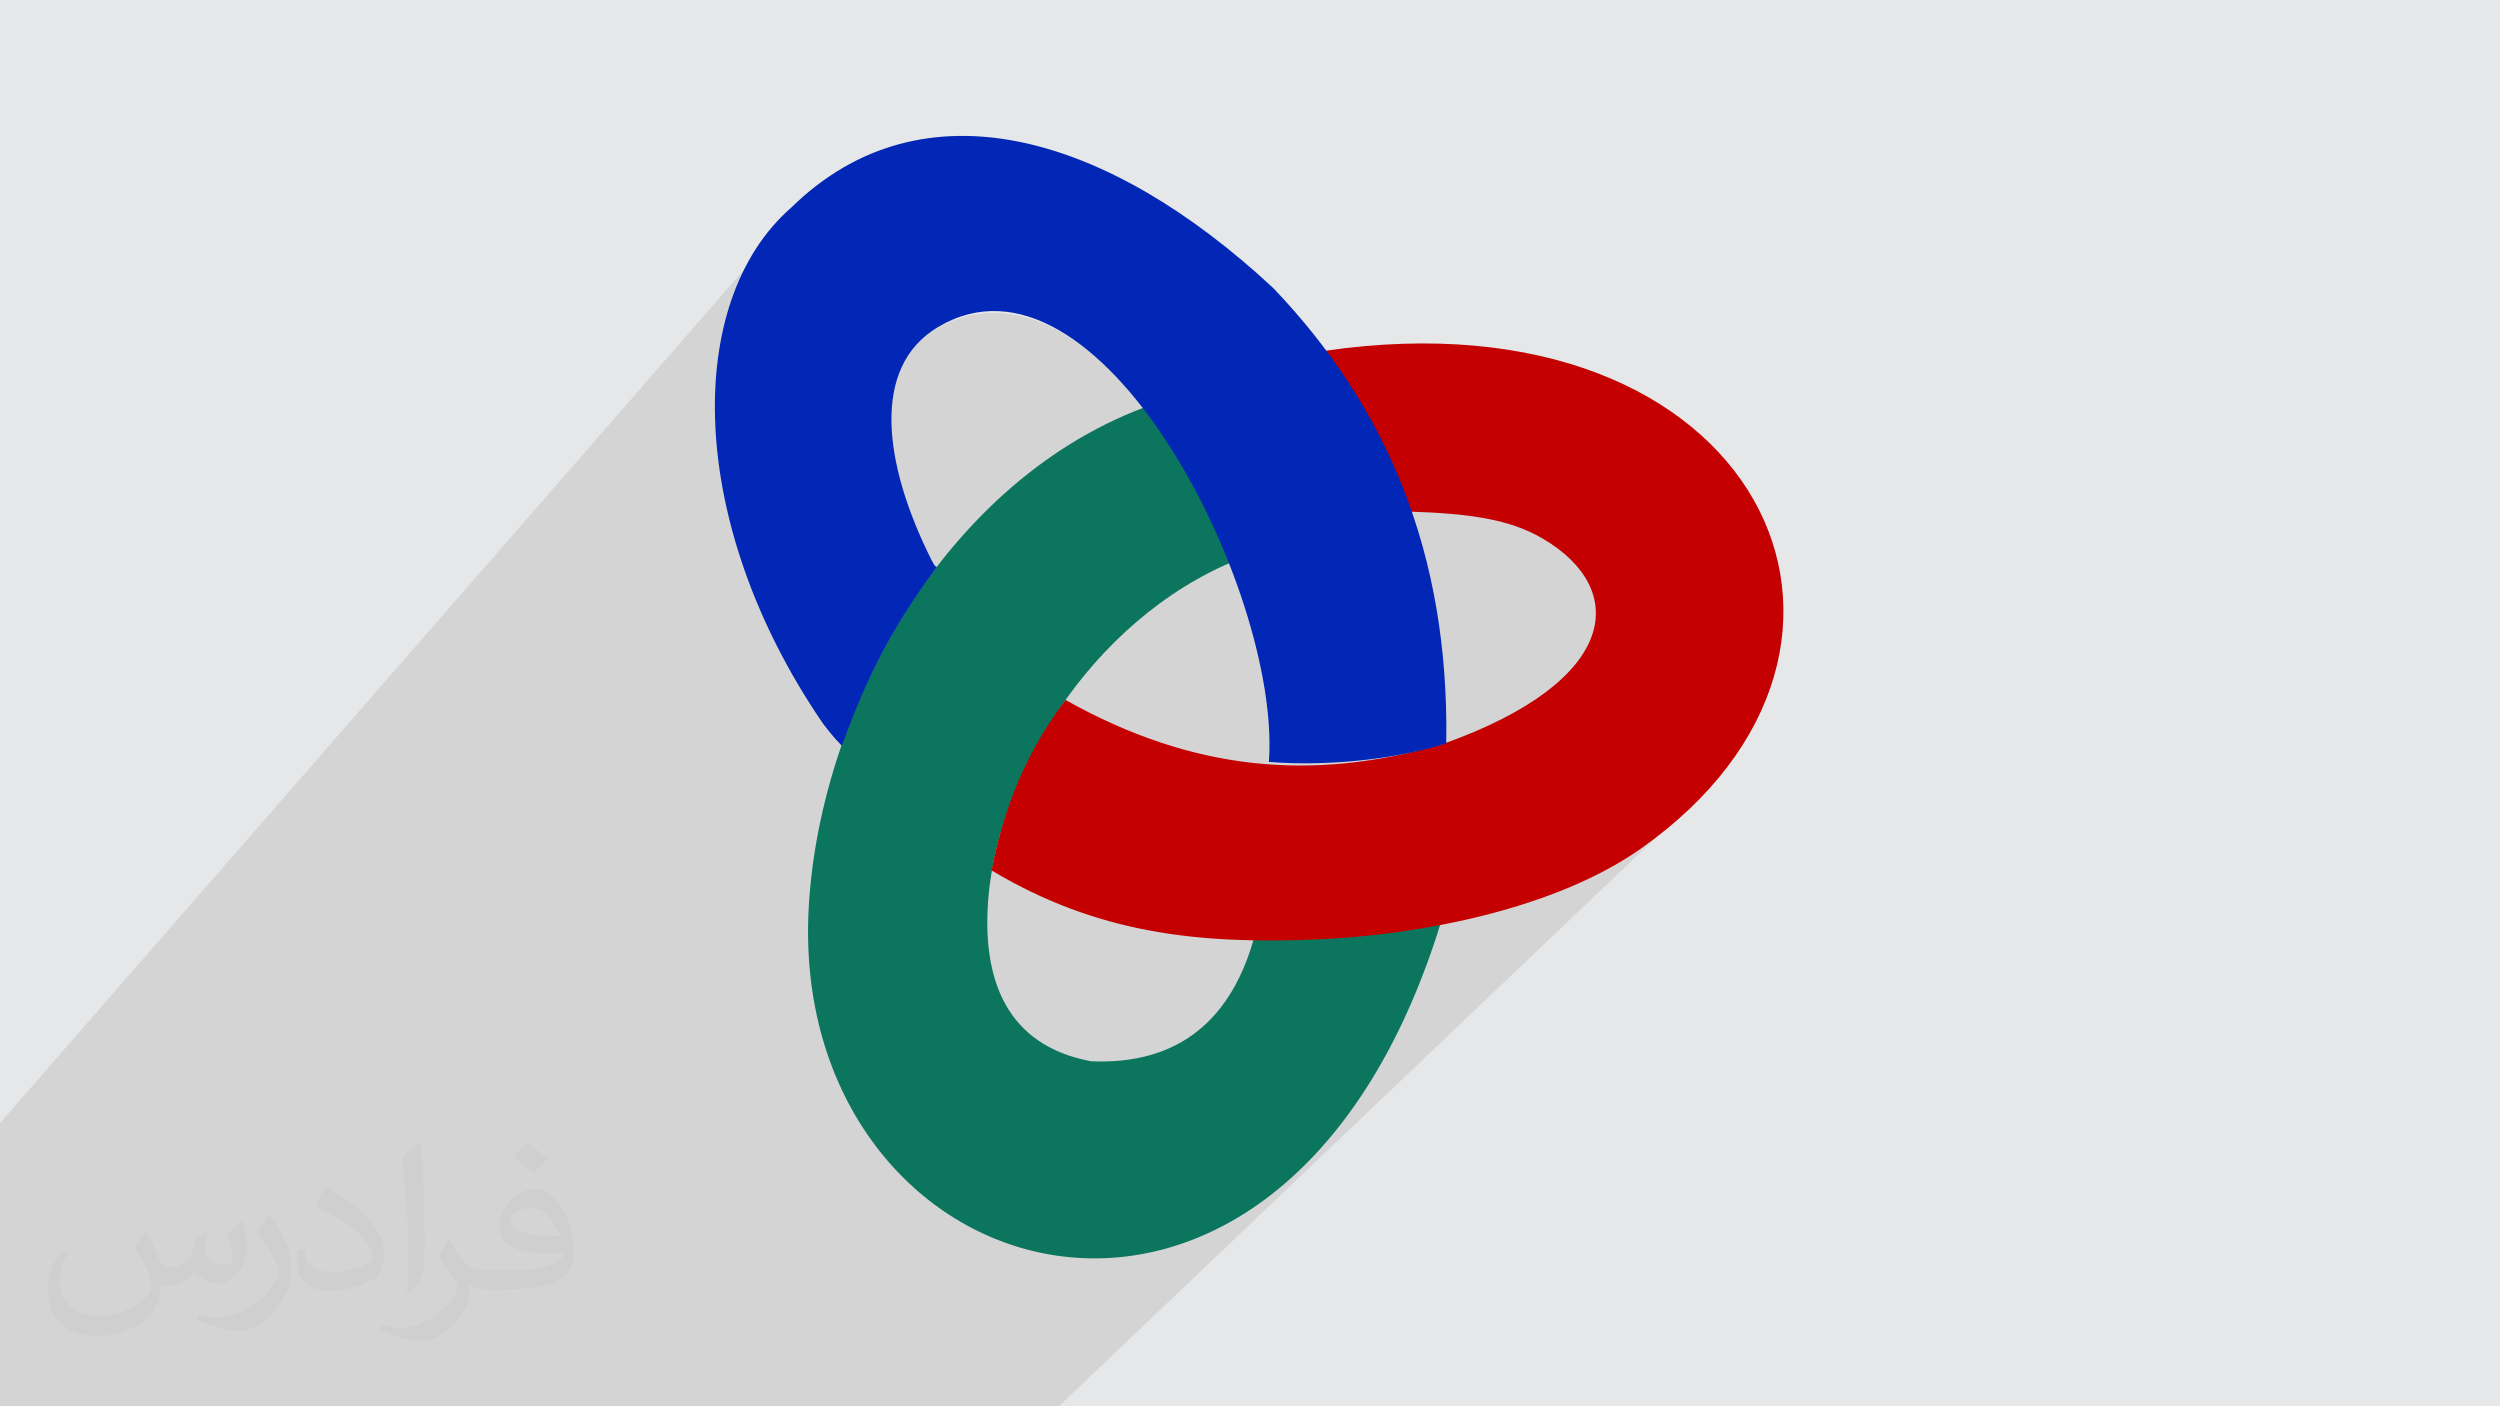 <?xml version="1.0" encoding="UTF-8"?>
<!DOCTYPE svg PUBLIC "-//W3C//DTD SVG 1.1//EN" "http://www.w3.org/Graphics/SVG/1.1/DTD/svg11.dtd">
<!-- Creator: CorelDRAW 2017 -->
<svg xmlns="http://www.w3.org/2000/svg" xml:space="preserve" width="3.703in" height="2.083in" version="1.1" style="shape-rendering:geometricPrecision; text-rendering:geometricPrecision; image-rendering:optimizeQuality; fill-rule:evenodd; clip-rule:evenodd"
viewBox="0 0 3703.33 2083.33"
 xmlns:xlink="http://www.w3.org/1999/xlink">
 <defs>
  <style type="text/css">
   <![CDATA[
    .str0 {stroke:#0B755E;stroke-width:6.94;stroke-miterlimit:2.613}
    .str2 {stroke:#0226B5;stroke-width:6.94;stroke-miterlimit:2.613}
    .str1 {stroke:#C40000;stroke-width:6.94;stroke-miterlimit:2.613}
    .fil3 {fill:#0B755E}
    .fil5 {fill:#0226B5}
    .fil4 {fill:#C40000}
    .fil0 {fill:#E6E7E8}
    .fil2 {fill:#373435;fill-opacity:0.031}
    .fil1 {fill:#373435;fill-opacity:0.102}
   ]]>
  </style>
 </defs>
 <g id="Layer_x0020_1">
  <polygon class="fil0" points="-0.19,0 3703.52,0 3703.52,2083.33 -0.19,2083.33 "/>
  <polygon class="fil1" points="786.17,2083.33 700.98,2083.33 634.33,2083.33 580.09,2083.33 562.11,2083.33 481.04,2083.33 324.4,2083.33 234.49,2083.33 -0.19,2083.33 -0.19,2017.63 -0.19,1663.8 1151.23,343.29 1138.79,358.71 1127.28,375.09 1116.72,392.39 1107.11,410.57 1098.46,429.59 1090.78,449.42 1084.08,470.02 1078.37,491.33 1073.66,513.35 1069.95,536.01 1067.26,559.29 1065.59,583.15 1064.94,607.54 1065.35,632.43 1066.8,657.79 1069.31,683.57 1072.88,709.73 1077.53,736.25 1083.27,763.07 1090.09,790.17 1093.66,802.47 1356.98,509.95 1364.13,503 1371.93,496.54 1380.4,490.59 1389.56,485.16 1412.76,474.47 1436,467.44 1459.22,463.91 1482.37,463.7 1505.4,466.65 1528.24,472.58 1550.86,481.33 1573.19,492.74 1595.19,506.63 1616.78,522.84 1637.94,541.2 1658.58,561.54 1678.68,583.69 1698.17,607.48 1716.98,632.75 1735.09,659.33 1752.43,687.05 1768.94,715.74 1772.94,723.3 1963.02,523.2 1967.26,528.86 1971.47,534.62 1975.65,540.48 1979.82,546.43 1983.96,552.47 1988.07,558.61 1992.17,564.85 1996.23,571.18 2000.27,577.61 2004.29,584.15 2008.28,590.78 2012.24,597.52 2016.18,604.35 2020.09,611.29 2023.98,618.33 2027.84,625.47 2031.68,632.72 2035.48,640.07 2039.26,647.52 2043.02,655.08 2046.75,662.75 2050.44,670.53 2054.12,678.41 2057.76,686.41 2061.38,694.51 2064.97,702.72 2068.53,711.04 2072.06,719.48 2075.57,728.02 2079.04,736.68 2082.49,745.45 2085.91,754.34 2094.32,754.63 2102.56,754.95 2110.63,755.31 2118.54,755.71 2126.28,756.15 2133.86,756.63 2141.29,757.17 2148.57,757.75 2155.7,758.39 2162.68,759.09 2169.53,759.85 2176.24,760.67 2182.82,761.56 2189.27,762.52 2195.59,763.56 2201.8,764.67 2207.89,765.85 2213.86,767.13 2219.73,768.48 2225.49,769.93 2231.15,771.46 2236.71,773.09 2242.18,774.82 2247.56,776.65 2252.85,778.59 2258.06,780.63 2263.19,782.78 2268.24,785.05 2273.23,787.43 2278.15,789.93 2283,792.56 2287.79,795.3 2299.43,802.6 2310.23,810.26 2320.16,818.25 2329.21,826.55 2337.36,835.15 2344.58,844.02 2350.85,853.15 2356.16,862.52 2360.48,872.09 2363.79,881.86 2366.06,891.81 2367.29,901.91 2367.44,912.14 2366.5,922.49 2364.44,932.93 2361.25,943.45 2356.9,954.02 2351.38,964.63 2344.65,975.24 2336.7,985.86 2327.52,996.44 2317.07,1006.98 1928.14,1389.02 1937.58,1388.73 1954.59,1388.04 1968.86,1387.3 1983.39,1386.39 1998.14,1385.27 2013.11,1383.96 2028.26,1382.46 2043.57,1380.75 2059.03,1378.84 2074.61,1376.72 2090.29,1374.38 2106.05,1371.83 2121.86,1369.07 2137.7,1366.07 2153.56,1362.86 2169.41,1359.42 2185.23,1355.74 2200.99,1351.83 2216.68,1347.69 2232.28,1343.3 2247.75,1338.67 2263.08,1333.78 2278.26,1328.65 2293.24,1323.26 2308.03,1317.62 2322.58,1311.71 2336.89,1305.54 2350.93,1299.1 2364.67,1292.39 2378.1,1285.41 2391.19,1278.14 2403.93,1270.6 2416.28,1262.77 2428.23,1254.66 2466.02,1226.06 2499.91,1196.28 1568.52,2083.33 1553.21,2083.33 1221.31,2083.33 1214.97,2083.33 1154.83,2083.33 1143.63,2083.33 933.63,2083.33 "/>
  <path class="fil2" d="M216.42 1825.53c7.07,10.72 11.65,21.02 16.13,32.46 3.33,6.66 5.1,19.04 20.7,19.04 4.58,0 11.13,-1.46 16.96,-4.68 6.56,-3.43 11.55,-8.63 14.15,-16.54l6.24 -21.02 15.19 -7.49 1.04 1.04c-2.08,7.91 -2.6,15.5 -2.6,21.43 0,17.58 15.19,24.24 27.26,24.24 7.07,0 13.42,-3.43 13.42,-9.88 0,-8.32 -3.54,-22.47 -8.11,-35.17 7.07,-7.07 14.15,-14.15 22.26,-19.87l1.25 0.63c3.54,14.98 5.52,29.76 5.52,39.64 0,9.68 -4.26,20.39 -7.8,27.46 -7.28,13.73 -20.19,24.66 -35.79,24.66 -11.86,0 -25.07,-5.93 -34.12,-16.96l-0.52 0c-8.53,10.61 -21.64,20.19 -42.86,20.19l-6.56 0c-1.04,13.94 -4.06,23.82 -8.63,32.67 -12.59,24.66 -49.94,42.03 -85.1,42.03 -48.9,0 -73.45,-28.3 -73.45,-65.85 0,-23.2 7.59,-44.84 19.25,-60.13l9.57 3.95c-7.28,13.94 -12.07,27.15 -12.07,40.06 0,35.17 28.51,51.91 61.59,51.91 30.48,0 68.35,-19.46 75.22,-42.03 -2.6,-24.66 -11.86,-36.31 -26.01,-58.78 4.26,-7.49 9.78,-14.98 16.65,-22.99l1.25 0 0 0 0 0 -0.01 -0.01zm563.98 -132.54c10.3,6.45 20.39,14.15 30.28,22.89 -5.52,7.8 -12.38,14.88 -20.91,21.12 -9.88,-8.01 -19.77,-14.88 -29.86,-22.16 6.87,-7.7 13.63,-15.19 20.5,-21.85l0 0 0 0 -0 0zm5.3 96.33c-16.65,0 -30.28,10.93 -30.28,19.04 0,17.37 33.29,22.78 73.14,22.57 -4.99,-20.39 -22.47,-41.61 -42.86,-41.61zm-37.35 93.11c21.64,0 40.57,-0.63 55.04,-4.26 16.13,-4.16 29.76,-12.28 29.76,-17.89 0,-1.46 0,-3.22 -0.52,-4.68 -9.05,0.83 -19.46,0.83 -28.51,0.83 -29.24,0 -51.81,-6.66 -60.55,-23.09 -2.29,-4.58 -3.85,-9.68 -3.85,-15.5 0,-15.92 6.87,-31.52 18.93,-42.24 10.09,-8.84 21.22,-14.36 32.56,-14.36 20.5,0 36.83,16.44 48.27,42.45 6.24,14.15 10.61,30.48 10.61,51.08 0,13.73 -3.85,25.28 -12.38,33.92 -15.92,15.4 -45.26,21.22 -90.2,21.22l-20.39 0 0 0 -5.31 0c-11.13,0 -19.14,-1.98 -25.49,-6.87l-1.04 0c0.31,2.6 0.52,5.1 0.52,7.49 0,10.09 -3.33,22.99 -10.09,33.29 -19.98,29.76 -41.61,42.65 -60.34,42.65 -18.93,0 -42.13,-7.28 -63.05,-16.75l3.74 -7.28c6.76,2.81 16.13,4.68 29.03,4.68 33.81,0 78.24,-32.56 83.75,-64.3 -1.25,-2.6 -3.43,-6.04 -6.76,-9.68 -9.88,-11.76 -16.13,-21.64 -21.95,-31.94 4.99,-9.88 9.57,-17.79 13.84,-24.97l1.77 -0.21c14.46,29.44 27.57,46.4 56.8,46.4l4.58 0 0 0 21.22 0 0 0 0 0 0.01 -0zm-146.48 31.11c2.5,-13.52 2.81,-28.71 2.81,-42.97l0 -21.02c0,-39.22 -5.1,-96.34 -9.15,-133.37 7.07,-7.8 16.96,-16.75 24.76,-22.78l2.29 0.63c5.31,46.81 6.56,101.02 6.56,151.06 0,13.11 -0.52,25.91 -1.77,35.37 -0.73,11.86 -7.59,20.81 -22.26,34.54l-3.22 -1.46 0 0 0 0 0 -0zm-150.75 -62c0.73,18.41 9.78,32.98 41.41,32.98 19.66,0 36.31,-5.1 54.72,-13.94 3.33,-1.46 5.1,-3.43 5.1,-5.1 0,-11.55 -8.84,-26.84 -23.72,-40.78 -14.46,-13.11 -33.6,-24.66 -51.5,-32.35 -6.14,-2.6 -8.11,-5.41 -8.11,-8.01 0,-5.31 7.07,-16.44 12.9,-24.45l1.98 -0.21c20.5,10.72 43.49,26.63 60.34,44.43 15.4,16.33 24.97,32.87 24.97,50.87 0,13.31 -3.95,25.91 -10.61,37.56 -22.37,11.34 -46.4,19.98 -70.12,19.98 -28.82,0 -48.48,-13.52 -48.48,-45.36 0,-3.43 0,-8.74 1.25,-15.61l9.88 0 0 0 0 0 0 -0zm-52.12 -52.33l18 28.92c6.56,10.72 12.59,22.37 12.59,40.78l0 23.62c0,19.04 -12.17,39.43 -31.83,59.61 -15.4,13.73 -29.03,19.56 -41.61,19.56 -18.73,0 -40.16,-5.83 -64.92,-16.54l2.81 -7.28c7.8,2.08 16.85,3.85 27.98,3.85 35.58,-0.21 71.99,-26.22 88.64,-57.95 1.98,-3.64 2.81,-7.07 2.81,-9.47 0,-3.64 -2.08,-7.7 -3.54,-11.34 -9.15,-17.17 -19.25,-32.77 -30.38,-47.23 5.83,-9.15 11.65,-18 18,-26.74l1.46 0.21 0 0 0 0 0 -0z"/>
  <g id="_2912062474400">
   <g>
    <path class="fil0" d="M1202.91 1323.4l593.7 -625.01c19.62,35.78 38.25,75.79 58.19,118.91 -230.07,80.26 -378.39,322.43 -394.2,512.58 -1.85,22.3 -2.11,43.87 -0.52,64.37l-211.15 215.91c-35.23,-76.07 -53.44,-166.78 -47.34,-268.63 0.36,-6.02 0.82,-12.07 1.32,-18.13z"/>
    <path class="fil0" d="M1248.93 1610.16l211.15 -215.91c7.09,91.48 51.07,161.8 155.59,181.4 131.66,5.85 213.25,-62.46 247.19,-192.01 23.72,1.14 46.61,1.65 69.21,1.52l-455.35 447.28c-96.38,-38.86 -178.69,-116.24 -227.8,-222.28z"/>
    <path class="fil0" d="M1697.31 606.44l0.85 1.04 18.82 25.27 18.11 26.58 17.33 27.72 16.51 28.69 15.63 29.5 14.7 30.14 13.71 30.6 9.74 23.76c-211.72,90.59 -347.07,318.97 -362.13,500.13 -5.96,71.72 4.51,135.88 40.25,181.41l-192.87 194.51c-72.41,-90.17 -115.3,-215.36 -106.39,-364.27 17.11,-285.94 197.36,-623.32 495.73,-735.1z"/>
    <path class="fil0" d="M1307.98 1705.8l192.87 -194.51c24.95,31.79 62.21,54.5 114.81,64.36 14.6,0.65 28.59,0.38 41.96,-0.78l-233.97 231.45c-43.33,-25.45 -82.59,-59.31 -115.68,-100.52z"/>
    <path class="fil0" d="M1201.49 1415.48l431.64 -450.87c-64.13,68.09 -112.38,149.05 -141.6,229.51l-281.6 292.11c-4.17,-22.78 -7.04,-46.37 -8.44,-70.76z"/>
    <path class="fil0" d="M1223.93 1544.29l240.8 -248.21c-1.81,11.42 -3.21,22.7 -4.13,33.81 -10.13,121.8 27.11,221.78 155.07,245.77 129.61,5.76 210.7,-60.35 245.57,-186l10.25 0.13 16.25 0.01 16.43 -0.18 16.61 -0.36 16.8 -0.53 17.01 -0.69 14.28 -0.73 14.52 -0.92 14.76 -1.11 14.96 -1.31 15.15 -1.5 15.32 -1.71 15.46 -1.91 15.58 -2.12 15.68 -2.33 3.89 -0.63c11.74,-1.5 23.7,-3.15 35.94,-4.94 -207.43,667.16 -782.94,584.09 -906.19,175.48z"/>
    <path class="fil0" d="M1202.9 1433.91l349.76 -364.72c-45.97,73.58 -76.18,153.05 -87.93,226.88l-240.8 248.21c-10.42,-34.55 -17.57,-71.43 -21.03,-110.37z"/>
    <path class="fil0" d="M1430.9 1810.51l239.93 -237.11c48.44,-6.56 88.36,-25.52 119.91,-55.98l-318.65 313.19c-14.07,-5.88 -27.81,-12.61 -41.2,-20.1z"/>
    <g>
     <path class="fil0" d="M1434.7 788.9l11.42 -12.32 -20.56 22.52c-6.72,7.64 -13.3,15.41 -19.73,23.31l-18.88 24.04c6.15,-8.13 12.44,-16.15 18.88,-24.04l19.73 -23.31 9.14 -10.2zm-47.75 57.55l-18.03 24.72c5.87,-8.35 11.88,-16.59 18.03,-24.72zm-18.03 24.72l-17.17 25.35c5.58,-8.55 11.3,-17 17.17,-25.35zm-17.17 25.35l-16.3 25.91c5.29,-8.73 10.72,-17.37 16.3,-25.91zm-16.3 25.91l-15.42 26.43c4.99,-8.89 10.13,-17.7 15.42,-26.43zm-15.42 26.43l-14.53 26.88c4.7,-9.03 9.54,-18 14.53,-26.88zm-14.53 26.88l-13.63 27.28c4.39,-9.15 8.94,-18.25 13.63,-27.28zm-13.63 27.28l-12.72 27.63c4.09,-9.26 8.33,-18.48 12.72,-27.63zm-12.72 27.63l-11.81 27.92c3.78,-9.35 7.72,-18.66 11.81,-27.92zm-11.81 27.92l-10.89 28.15c3.47,-9.42 7.1,-18.8 10.89,-28.15zm-10.89 28.15l-9.95 28.33c3.16,-9.47 6.48,-18.92 9.95,-28.33zm-9.95 28.33l-9.01 28.46c2.85,-9.5 5.85,-18.99 9.01,-28.46zm-9.01 28.46l-8.06 28.53c2.53,-9.52 5.21,-19.03 8.06,-28.53zm-8.06 28.53l-7.09 28.54c2.2,-9.51 4.57,-19.03 7.09,-28.54zm-7.09 28.54l-6.13 28.5c1.88,-9.48 3.93,-18.99 6.13,-28.5zm-6.13 28.5l-5.15 28.4c1.55,-9.44 3.26,-18.92 5.15,-28.4zm-5.15 28.4l-4.16 28.24c1.22,-9.38 2.61,-18.8 4.16,-28.24zm-4.16 28.24l-3.17 28.04c0.89,-9.3 1.94,-18.65 3.17,-28.04zm-3.17 28.04l-2.16 27.77c0.55,-9.21 1.27,-18.47 2.16,-27.77zm-2.16 27.77l-1.01 52.41c-0.38,-17.12 -0.06,-34.59 1.01,-52.41zm-1.01 52.41l3.2 50.26c-1.74,-16.39 -2.82,-33.15 -3.2,-50.26zm3.2 50.26l7.19 48c-3.04,-15.61 -5.44,-31.61 -7.19,-48zm7.19 48l10.95 45.62c-4.25,-14.8 -7.92,-30.01 -10.95,-45.62zm10.95 45.62l14.48 43.11c-5.39,-13.94 -10.23,-28.31 -14.48,-43.11zm14.48 43.11l17.79 40.5c-6.45,-13.05 -12.4,-26.56 -17.79,-40.5zm17.79 40.5l20.87 37.76c-7.44,-12.11 -14.41,-24.71 -20.87,-37.76zm20.87 37.76l23.71 34.91c-8.35,-11.15 -16.27,-22.79 -23.71,-34.91zm23.71 34.91l26.33 31.93c-9.19,-10.13 -17.98,-20.78 -26.33,-31.93zm26.33 31.93l28.73 28.84c-9.95,-9.08 -19.54,-18.7 -28.73,-28.84zm28.73 28.84l30.89 25.63c-10.63,-8 -20.94,-16.54 -30.89,-25.63zm30.89 25.63l32.83 22.31c-11.24,-6.87 -22.2,-14.31 -32.83,-22.31zm32.83 22.31l34.54 18.86c-11.77,-5.7 -23.3,-11.99 -34.54,-18.86zm34.54 18.86l36.02 15.3c-12.23,-4.49 -24.25,-9.6 -36.02,-15.3zm36.02 15.3l37.28 11.62c-12.61,-3.24 -25.05,-7.13 -37.28,-11.62zm37.28 11.62l38.27 7.82c-12.9,-1.96 -25.67,-4.57 -38.27,-7.82zm38.32 7.82l39.08 3.91c-13.14,-0.63 -26.17,-1.94 -39.08,-3.91zm39.08 3.91l39.67 -0.13c-13.3,0.72 -26.53,0.77 -39.67,0.13zm39.67 -0.13l40.01 -4.28c-13.37,2.13 -26.72,3.55 -40.01,4.28zm40.01 -4.28l40.13 -8.55c-13.37,3.57 -26.76,6.42 -40.13,8.55zm40.13 -8.55l40.01 -12.94c-13.3,5.06 -26.64,9.36 -40.01,12.94zm40.01 -12.94l39.67 -17.44c-13.14,6.58 -26.38,12.39 -39.67,17.44zm39.67 -17.44l39.1 -22.06c-12.91,8.14 -25.96,15.48 -39.1,22.06zm39.1 -22.06l38.31 -26.81c-12.61,9.74 -25.39,18.67 -38.31,26.81zm38.31 -26.81l37.28 -31.67c-12.23,11.38 -24.67,21.93 -37.28,31.67z"/>
    </g>
   </g>
   <g id="_2912062472160">
    <path class="fil0" d="M1738.39 1109.68l-205.54 210.17c-20,-9.5 -39.99,-20.15 -60.08,-32.06 14.01,-69.77 39.61,-156.54 106.5,-246.34 53.52,29.74 106.33,52.4 159.12,68.23z"/>
    <path class="fil0" d="M1532.85 1319.85l205.54 -210.17c130.16,39.04 260.18,36.52 400.18,-4.24 83.21,-29.48 141.54,-63.42 178.5,-98.46l-388.95 382.06c-146.76,4.54 -271.06,-10.16 -395.28,-69.2z"/>
    <path class="fil0" d="M1873.57 1135.39l-225.22 227.13c-59.29,-15.99 -117.05,-40.04 -175.59,-74.74 14.01,-69.77 39.61,-156.54 106.5,-246.34 99.07,55.05 195.74,85.89 294.3,93.94z"/>
    <path class="fil0" d="M1648.35 1362.53l225.22 -227.13c83.13,6.8 167.61,-2.61 256,-27.38l-284.39 281.32c-69.19,-1.93 -133.88,-9.82 -196.83,-26.8z"/>
    <path class="fil0" d="M1618.75 1062.16l-116.9 121.27c16.74,-44.91 40.93,-92.99 77.42,-141.97 13.2,7.33 26.35,14.23 39.48,20.7z"/>
    <path class="fil0" d="M1472.77 1287.79l14.26 8.26c4.75,2.68 9.5,5.3 14.24,7.84l14.22 7.44c4.74,2.41 9.48,4.75 14.22,7.04l14.21 6.65c4.74,2.15 9.48,4.24 14.22,6.27l14.24 5.89c4.75,1.91 9.5,3.75 14.26,5.53l14.28 5.18c4.77,1.67 9.54,3.27 14.32,4.83l14.37 4.49c4.8,1.44 9.6,2.82 14.41,4.16l14.48 3.84c4.83,1.22 9.68,2.4 14.54,3.52l14.61 3.22c4.89,1.02 9.78,2 14.7,2.92l14.78 2.63c4.94,0.83 9.91,1.61 14.88,2.35l14.98 2.08c5.01,0.65 10.04,1.25 15.09,1.81l15.21 1.56c5.09,0.48 10.2,0.92 15.34,1.31l15.47 1.08c5.18,0.32 10.39,0.6 15.61,0.85l15.76 0.63c5.28,0.17 10.58,0.31 15.91,0.41l16.08 0.21c5.39,0.04 10.8,0.04 16.25,0.01l16.43 -0.18c5.51,-0.09 11.04,-0.21 16.61,-0.36l16.8 -0.53c5.63,-0.2 11.31,-0.44 17.01,-0.69l14.28 -0.73c4.8,-0.28 9.64,-0.58 14.52,-0.92l14.76 -1.11c4.95,-0.4 9.94,-0.84 14.96,-1.31l15.15 -1.5c5.08,-0.54 10.19,-1.11 15.32,-1.71l15.46 -1.91c5.17,-0.67 10.37,-1.38 15.58,-2.12l15.68 -2.33c5.24,-0.81 10.49,-1.66 15.76,-2.55l15.81 -2.77c5.28,-0.96 10.56,-1.96 15.85,-2.99l15.86 -3.21c5.29,-1.11 10.57,-2.26 15.85,-3.44l15.82 -3.67c5.26,-1.26 10.52,-2.57 15.76,-3.91l15.69 -4.15c5.22,-1.42 10.42,-2.89 15.59,-4.39l15.47 -4.63c5.14,-1.59 10.25,-3.21 15.33,-4.88l15.17 -5.13c5.03,-1.75 10.02,-3.55 14.99,-5.39l14.78 -5.65c4.89,-1.93 9.74,-3.9 14.56,-5.91l14.31 -6.17c4.72,-2.1 9.41,-4.25 14.04,-6.44l13.74 -6.71c4.53,-2.28 9.01,-4.61 13.43,-6.98l13.09 -7.26c4.31,-2.47 8.55,-4.98 12.74,-7.54l12.35 -7.83c4.05,-2.66 8.04,-5.36 11.95,-8.11l37.78 -28.59c11.94,-9.74 23.24,-19.67 33.89,-29.78l-33.89 29.78c-11.94,9.74 -24.54,19.28 -37.78,28.59l-11.95 8.11c-4.05,2.66 -8.17,5.26 -12.35,7.83l-12.74 7.54c-4.3,2.47 -8.67,4.89 -13.09,7.26l-13.43 6.98c-4.53,2.28 -9.11,4.52 -13.74,6.71l-14.04 6.44c-4.72,2.1 -9.5,4.16 -14.31,6.17l-14.56 5.91c-4.89,1.93 -9.82,3.81 -14.78,5.65l-14.99 5.39c-5.03,1.76 -10.09,3.46 -15.17,5.13l-15.33 4.88c-5.14,1.59 -10.29,3.13 -15.47,4.63l-15.59 4.39c-5.22,1.42 -10.44,2.8 -15.69,4.15l-15.76 3.91c-5.27,1.26 -10.54,2.49 -15.82,3.67l-15.85 3.44c-5.29,1.11 -10.57,2.18 -15.86,3.21l-15.85 2.99c-5.28,0.96 -10.55,1.88 -15.81,2.77l-15.76 2.55c-5.24,0.81 -10.47,1.59 -15.68,2.33l-15.58 2.12c-5.17,0.67 -10.33,1.31 -15.46,1.91l-15.32 1.71c-5.08,0.54 -10.13,1.04 -15.15,1.5l-14.96 1.31c-4.95,0.4 -9.87,0.78 -14.76,1.11l-14.52 0.92c-4.8,0.28 -9.56,0.52 -14.28,0.73l-17.01 0.69c-5.64,0.2 -11.23,0.38 -16.8,0.53l-16.61 0.36c-5.51,0.09 -10.98,0.15 -16.43,0.18l-16.25 -0.01c-5.39,-0.04 -10.75,-0.11 -16.08,-0.21l-15.91 -0.41c-5.28,-0.17 -10.53,-0.38 -15.76,-0.63l-15.61 -0.85c-5.18,-0.32 -10.34,-0.68 -15.47,-1.08l-15.34 -1.31c-5.09,-0.48 -10.16,-1 -15.21,-1.56l-15.09 -1.81c-5.01,-0.65 -10,-1.34 -14.98,-2.08l-14.88 -2.35c-4.94,-0.83 -9.87,-1.71 -14.78,-2.63l-14.7 -2.92c-4.89,-1.02 -9.76,-2.09 -14.61,-3.22l-14.54 -3.52c-4.84,-1.23 -9.66,-2.51 -14.48,-3.84l-14.41 -4.16c-4.8,-1.44 -9.59,-2.94 -14.37,-4.49l-14.32 -4.83c-4.76,-1.67 -9.53,-3.39 -14.28,-5.18l-14.26 -5.53c-4.75,-1.9 -9.49,-3.87 -14.24,-5.89l-14.22 -6.27c-4.74,-2.15 -9.48,-4.37 -14.21,-6.65l-14.22 -7.04c-4.74,-2.41 -9.48,-4.89 -14.22,-7.44l-14.24 -7.84c-4.75,-2.69 -9.5,-5.43 -14.26,-8.26z"/>
    <path class="fil0" d="M1579.27 1041.45l-6.15 8.41c-2.01,2.8 -3.98,5.6 -5.92,8.39l-5.69 8.37c-1.86,2.78 -3.68,5.57 -5.46,8.34l-5.24 8.31c-1.71,2.77 -3.38,5.53 -5.02,8.28l-4.81 8.25c-1.57,2.74 -3.11,5.48 -4.61,8.22l-4.41 8.17c-1.44,2.72 -2.85,5.43 -4.22,8.13l-4.03 8.09c-1.31,2.69 -2.59,5.37 -3.85,8.05l-3.67 8c-1.19,2.66 -2.36,5.31 -3.5,7.94l-3.33 7.89c-1.08,2.62 -2.14,5.23 -3.17,7.83l-3.02 7.78c-0.98,2.58 -1.94,5.15 -2.87,7.72l-2.73 7.65c-0.89,2.54 -1.75,5.07 -2.59,7.59l-2.45 7.52c-0.8,2.5 -1.57,4.98 -2.33,7.44l-2.2 7.37c-0.71,2.44 -1.41,4.88 -2.09,7.3l-1.98 7.22c-0.64,2.39 -1.27,4.77 -1.87,7.13l-1.77 7.05c-0.57,2.33 -1.13,4.65 -1.68,6.96l-1.58 6.87c0.51,-2.28 1.04,-4.57 1.58,-6.87l1.68 -6.96c0.57,-2.34 1.16,-4.69 1.77,-7.05l1.87 -7.13c0.64,-2.39 1.3,-4.8 1.98,-7.22l2.09 -7.3c0.71,-2.44 1.45,-4.9 2.2,-7.37l2.33 -7.44c0.8,-2.5 1.61,-5 2.45,-7.52l2.59 -7.59c0.89,-2.54 1.8,-5.09 2.73,-7.65l2.87 -7.72c0.98,-2.58 1.99,-5.18 3.02,-7.78l3.17 -7.83c1.09,-2.62 2.2,-5.25 3.33,-7.89l3.5 -7.94c1.2,-2.66 2.42,-5.32 3.67,-8l3.85 -8.05c1.31,-2.69 2.66,-5.39 4.03,-8.09l4.22 -8.13c1.44,-2.72 2.91,-5.44 4.41,-8.17l4.61 -8.22c1.57,-2.74 3.18,-5.49 4.81,-8.25l5.02 -8.28c1.71,-2.76 3.45,-5.54 5.24,-8.31l5.46 -8.34c1.86,-2.78 3.75,-5.57 5.69,-8.37l5.92 -8.39c2.01,-2.8 4.06,-5.6 6.15,-8.41z"/>
    <polygon class="fil0" points="1856.83,1389.6 1862.86,1383.64 1861.19,1389.67 "/>
   </g>
   <g id="_2912062472864">
    <path class="fil0" d="M1772.99 723.24l190.03 -200.05 4.24 5.67 4.03 5.51c1.61,2.24 3.22,4.48 4.81,6.74l1.65 2.36 2.74 3.93 3.48 5.07 4.11 6.14 4.09 6.24 4.07 6.33 4.04 6.43 4.02 6.54 3.99 6.63 3.96 6.73 3.94 6.83 3.91 6.94 3.89 7.04 3.86 7.14 3.83 7.25 3.81 7.35 3.78 7.46 3.76 7.56 3.73 7.67 3.7 7.78 3.67 7.89 3.65 7.99 3.62 8.1 3.59 8.21 3.56 8.32 3.53 8.43 3.5 8.54 3.48 8.66 3.44 8.77 3.42 8.89 -217.26 222.15c-18.27,-82.52 -51.86,-172.23 -95.65,-253.24z"/>
    <path class="fil0" d="M1868.65 976.49l217.26 -222.15 0.56 0.02c36.17,103 54.3,216.99 52.5,344.36 -76.58,23.63 -173.72,32.78 -255.63,26.83 2.72,-43.52 -2.67,-94.73 -14.69,-149.06z"/>
    <path class="fil0" d="M1093.57 802.57l259.48 -288.25c-58.86,68.26 -37.85,194.5 23.9,317.26 0.78,1.54 4.2,7.69 5.65,9.54 -65.37,86.46 -96.94,169.38 -136.92,257.4 -6.56,-6.67 -20.65,-23.96 -25.29,-30.78 -59.91,-88.01 -101.75,-178.24 -126.82,-265.17z"/>
    <path class="fil0" d="M1883.34 1125.54l7.72 0.52c2.59,0.16 5.19,0.3 7.81,0.43l7.88 0.33c2.64,0.1 5.29,0.19 7.95,0.25l8.02 0.16c2.68,0.04 5.37,0.06 8.07,0.07l8.12 -0.02c2.71,-0.02 5.44,-0.06 8.17,-0.1l8.2 -0.19c2.74,-0.08 5.48,-0.17 8.23,-0.28l8.26 -0.37c2.76,-0.14 5.51,-0.29 8.27,-0.45l8.28 -0.54c2.76,-0.19 5.52,-0.4 8.29,-0.63l8.28 -0.71c2.76,-0.25 5.52,-0.52 8.28,-0.8l8.26 -0.89c2.75,-0.31 5.5,-0.63 8.24,-0.97l8.21 -1.06c2.73,-0.37 5.46,-0.75 8.17,-1.15l8.13 -1.23c2.7,-0.43 5.4,-0.87 8.08,-1.32l8.03 -1.41c2.67,-0.48 5.32,-0.98 7.97,-1.49l7.9 -1.57c2.62,-0.54 5.23,-1.09 7.82,-1.66l7.74 -1.75c2.57,-0.6 5.12,-1.21 7.65,-1.83l7.56 -1.92c2.5,-0.65 4.99,-1.32 7.46,-2l7.35 -2.09c2.43,-0.71 4.85,-1.44 7.24,-2.17l-7.24 2.17c-2.43,0.71 -4.88,1.41 -7.35,2.09l-7.46 2c-2.5,0.65 -5.02,1.29 -7.56,1.92l-7.65 1.83c-2.57,0.59 -5.15,1.18 -7.74,1.75l-7.82 1.66c-2.62,0.54 -5.25,1.06 -7.9,1.57l-7.97 1.49c-2.67,0.48 -5.34,0.95 -8.03,1.41l-8.08 1.32c-2.7,0.43 -5.41,0.83 -8.13,1.23l-8.17 1.15c-2.73,0.37 -5.47,0.72 -8.21,1.06l-8.24 0.97c-2.75,0.31 -5.5,0.61 -8.26,0.89l-8.28 0.8c-2.76,0.25 -5.52,0.49 -8.28,0.71l-8.29 0.63c-2.76,0.19 -5.52,0.37 -8.28,0.54l-8.27 0.45c-2.75,0.14 -5.51,0.26 -8.26,0.37l-8.23 0.28c-2.74,0.07 -5.47,0.14 -8.2,0.19l-8.17 0.1c-2.71,0.02 -5.43,0.02 -8.12,0.02l-8.07 -0.07c-2.68,-0.04 -5.35,-0.09 -8.02,-0.16l-7.95 -0.25c-2.64,-0.1 -5.27,-0.21 -7.88,-0.33l-7.81 -0.43c-2.59,-0.16 -5.16,-0.33 -7.72,-0.52z"/>
    <path class="fil0" d="M1822.83 829.84l10.64 -4.54 21.33 -7.99 -26.23 27.21c-1.87,-4.89 -3.79,-9.79 -5.74,-14.67z"/>
    <path class="fil0" d="M1202.04 1039.83l166.89 -179.99c-56.31,79.78 -86.16,157.03 -123.25,238.68 -6.56,-6.67 -20.65,-23.96 -25.29,-30.78 -6.32,-9.28 -12.43,-18.59 -18.35,-27.91z"/>
    <path class="fil0" d="M1151.23 343.29l-12.44 15.43c-3.99,5.3 -7.83,10.76 -11.51,16.38l-10.57 17.3c-3.36,5.91 -6.57,11.97 -9.61,18.18l-8.65 19.02c-2.72,6.48 -5.28,13.09 -7.68,19.83l-6.7 20.59c-2.07,6.99 -3.98,14.09 -5.71,21.32l-4.71 22.01c-1.41,7.45 -2.64,15 -3.71,22.67l-2.69 23.28c-0.73,7.86 -1.28,15.81 -1.67,23.85l-0.64 24.39c-0.04,8.22 0.09,16.52 0.4,24.89l1.45 25.35c0.66,8.52 1.5,17.12 2.51,25.78l3.57 26.17c1.37,8.78 2.92,17.62 4.65,26.52l5.74 26.83c2.09,8.99 4.37,18.02 6.83,27.09l7.93 27.33c2.83,9.15 5.83,18.32 9.04,27.53l10.16 27.69c3.57,9.25 7.33,18.52 11.28,27.81l12.42 27.89c4.33,9.31 8.86,18.62 13.57,27.93l14.72 27.94c5.1,9.31 10.39,18.61 15.88,27.91l17.06 27.83c5.88,9.26 11.96,18.51 18.24,27.73l2.15 3.01c0.84,1.14 1.8,2.4 2.83,3.74l3.33 4.23c1.17,1.46 2.38,2.97 3.61,4.47l3.7 4.46c1.23,1.46 2.44,2.88 3.59,4.21l3.28 3.7c1.02,1.13 1.96,2.12 2.78,2.96l-2.78 -2.96c-1.02,-1.12 -2.13,-2.37 -3.28,-3.7l-3.59 -4.21c-1.23,-1.46 -2.47,-2.96 -3.7,-4.46l-3.61 -4.47c-1.17,-1.46 -2.29,-2.89 -3.33,-4.23l-2.83 -3.74c-0.84,-1.14 -1.57,-2.16 -2.15,-3.01l-18.24 -27.73c-5.88,-9.26 -11.57,-18.54 -17.06,-27.83l-15.88 -27.91c-5.1,-9.31 -10,-18.62 -14.72,-27.94l-13.57 -27.93c-4.33,-9.3 -8.47,-18.6 -12.42,-27.89l-11.28 -27.81c-3.57,-9.25 -6.96,-18.48 -10.16,-27.69l-9.04 -27.53c-2.83,-9.15 -5.47,-18.26 -7.93,-27.33l-6.83 -27.09c-2.09,-8.99 -4.01,-17.93 -5.74,-26.83l-4.65 -26.52c-1.37,-8.78 -2.56,-17.5 -3.57,-26.17l-2.51 -25.78c-0.66,-8.52 -1.15,-16.98 -1.45,-25.35l-0.4 -24.89c0.04,-8.22 0.26,-16.35 0.64,-24.39l1.67 -23.85c0.73,-7.86 1.63,-15.62 2.69,-23.28l3.71 -22.67c1.4,-7.45 2.98,-14.79 4.71,-22.01l5.71 -21.32c2.07,-6.99 4.3,-13.85 6.7,-20.59l7.68 -19.83c2.72,-6.48 5.6,-12.82 8.65,-19.02l9.61 -18.18c3.36,-5.91 6.89,-11.69 10.57,-17.3l11.51 -16.38c3.99,-5.3 8.14,-10.45 12.44,-15.43z"/>
   </g>
  </g>
  <path class="fil3 str0" d="M1724.79 596.87c51.89,52.64 88.03,129.66 130.01,220.43 -230.07,80.26 -378.39,322.43 -394.2,512.58 -10.13,121.8 27.11,221.78 155.07,245.77 131.66,5.85 213.25,-62.46 247.19,-192.01 91.29,4.4 170.38,-0.63 267.26,-14.83 -238.32,766.51 -962.64,542.81 -928.54,-27.27 17.63,-294.62 208.44,-643.87 523.2,-744.66z"/>
  <path class="fil4 str1" d="M1963.02 523.2c45.31,59.93 86.59,135.74 122.89,231.14 90.7,2.93 151.06,10.96 201.89,40.96 128.56,75.9 117.07,215.78 -149.22,310.14 -196.78,57.29 -373.83,39.07 -559.3,-63.99 -66.9,89.8 -92.49,176.57 -106.5,246.34 152.3,90.29 299.32,108.47 481.82,100.24 150.84,-6.8 348.36,-45.28 473.65,-133.38 423.95,-298.14 175.11,-824.78 -465.21,-731.46z"/>
  <path class="fil5 str2" d="M1382.6 841.12c-1.45,-1.85 -4.88,-8 -5.65,-9.54 -72.1,-143.33 -91.28,-289.36 10.79,-350.06 241.63,-143.72 511.57,388.76 495.61,644.03 81.91,5.95 179.05,-3.19 255.63,-26.83 3.95,-278.84 -87.61,-493.61 -254.94,-669.15 -244.49,-227.85 -517.13,-308.33 -709.82,-119.31 -157.28,137.26 -154.65,462.44 46.19,757.49 4.64,6.81 18.73,24.11 25.29,30.78 35.82,-98.44 73.11,-170.93 136.92,-257.4z"/>
 </g>
</svg>
